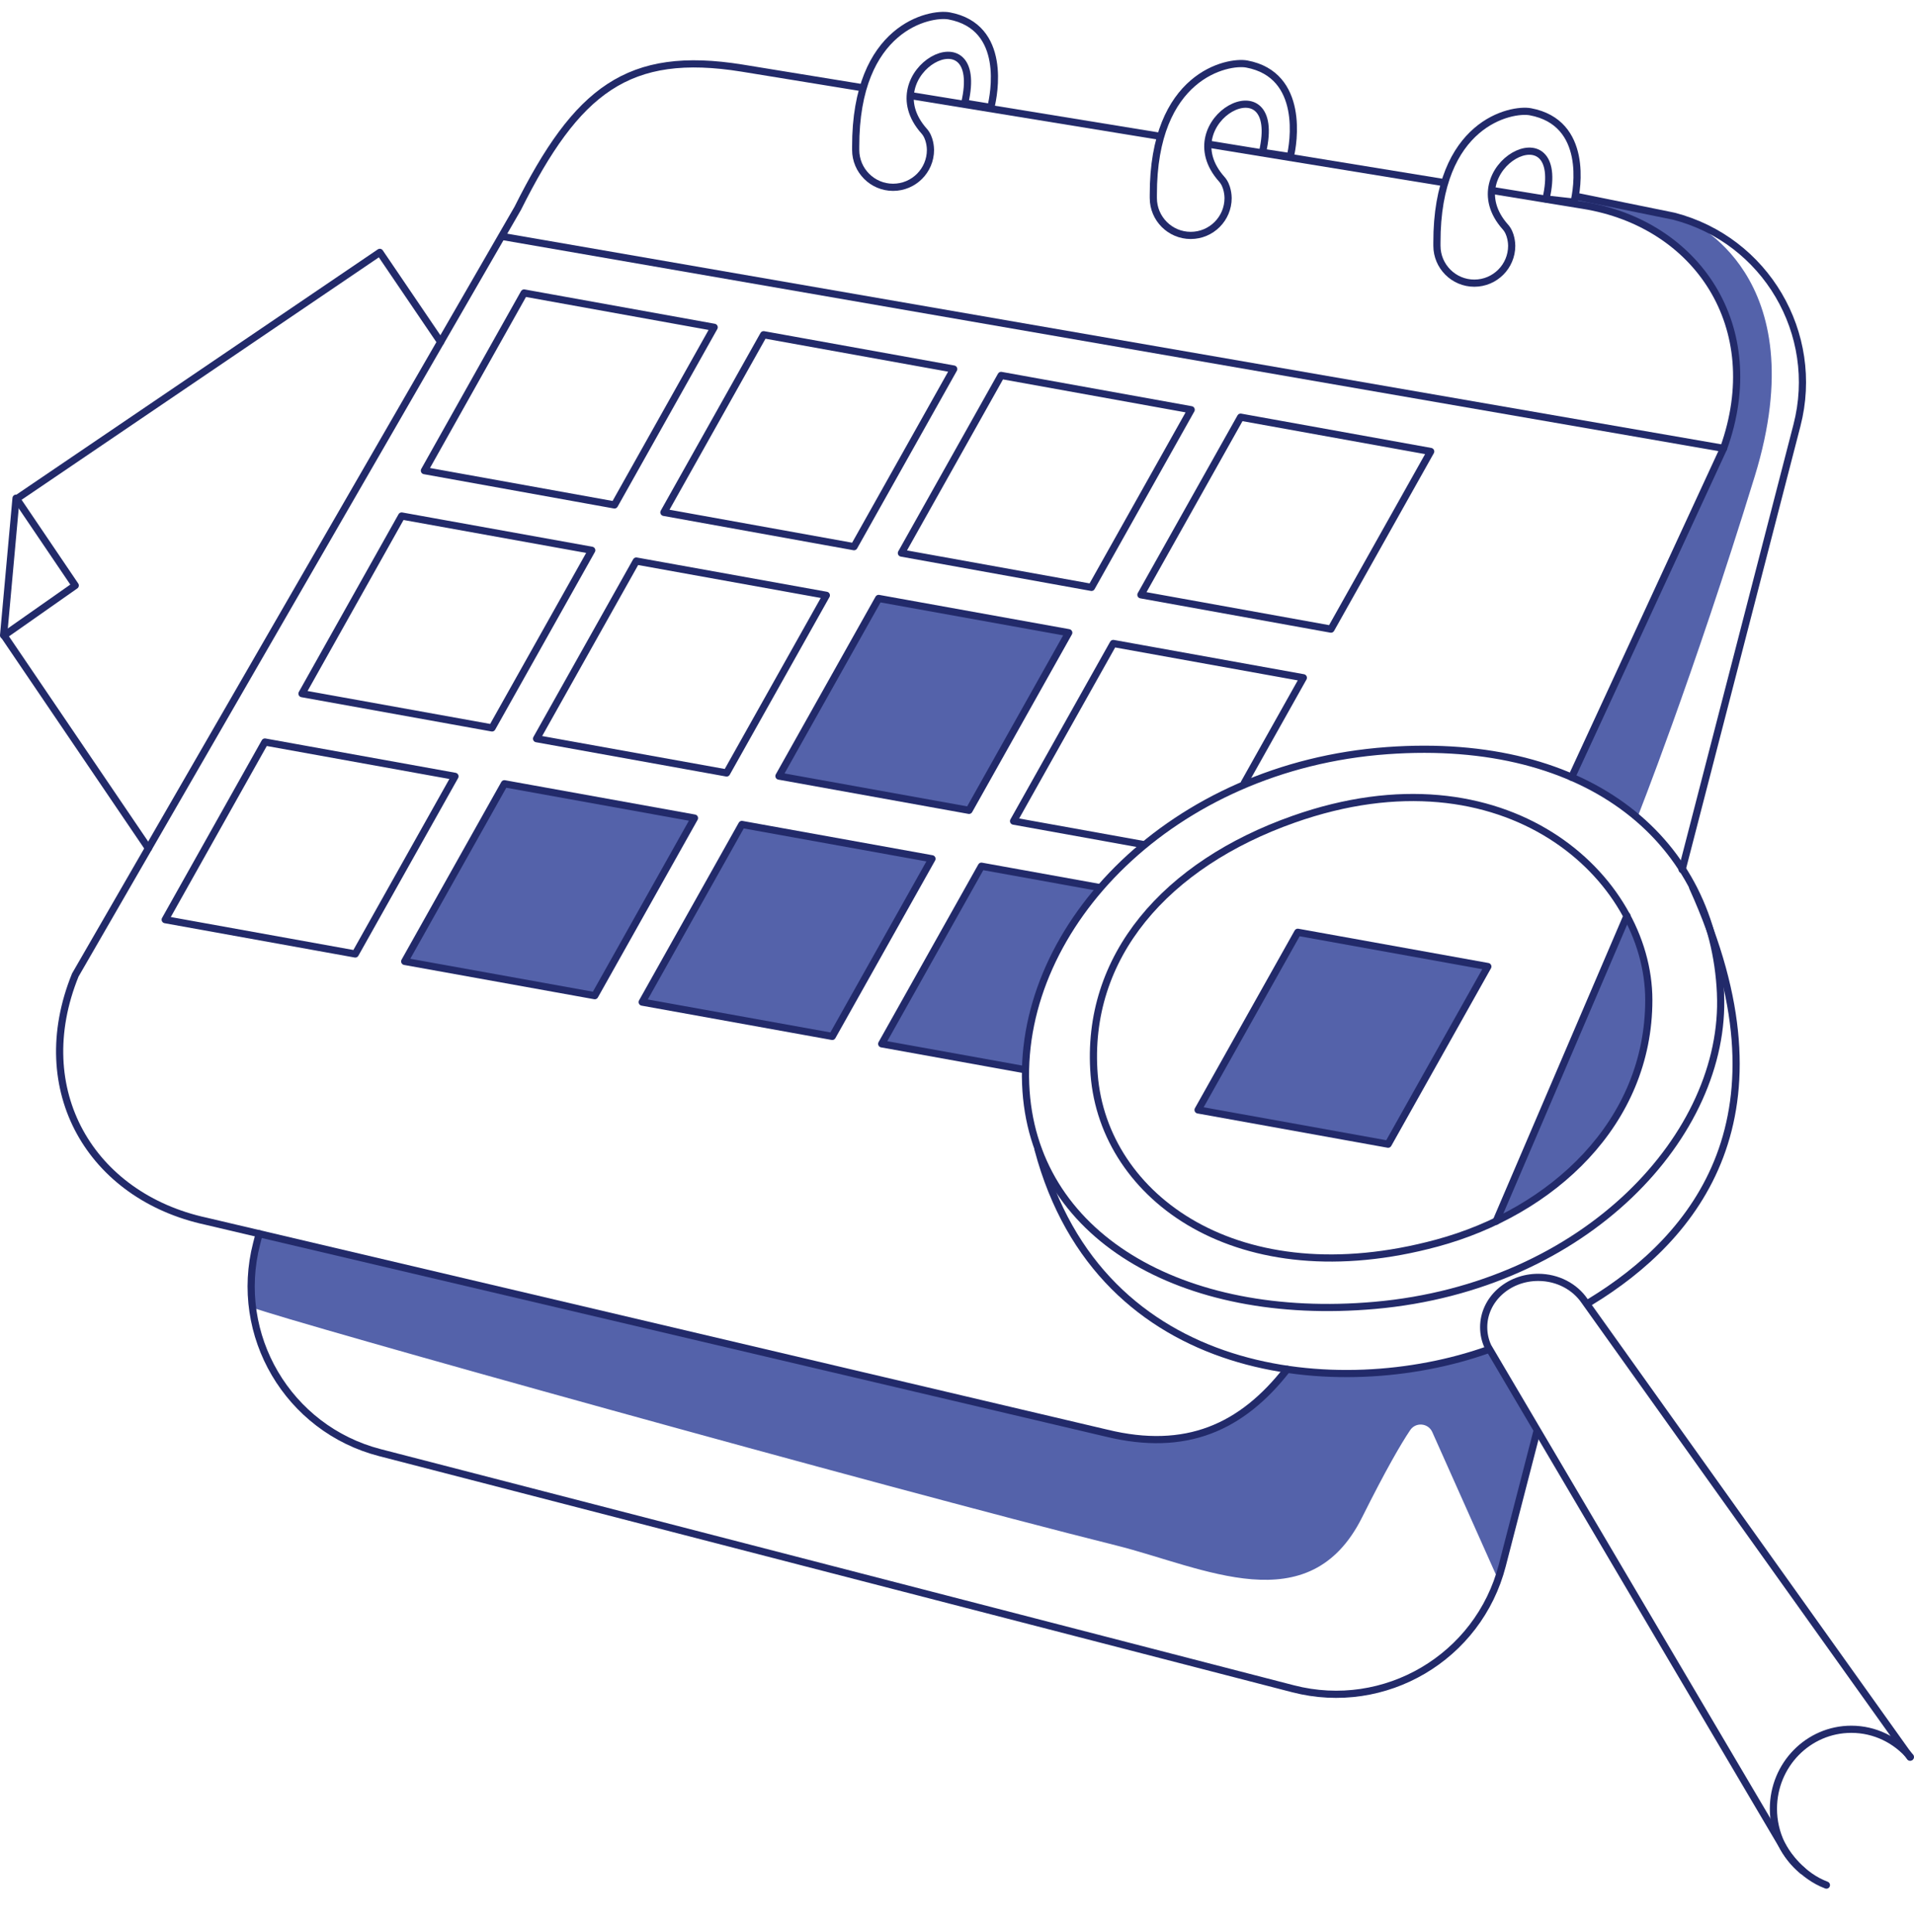 <svg xmlns="http://www.w3.org/2000/svg" id="_&#x421;&#x43B;&#x43E;&#x439;_12" data-name="&#x421;&#x43B;&#x43E;&#x439; 12" viewBox="0 0 533.43 538.34"><defs><style>      .cls-1 {        fill: none;        stroke: #222a6a;        stroke-linecap: round;        stroke-linejoin: round;        stroke-width: 2px;      }      .cls-2 {        fill: #5462aa;      }    </style></defs><g id="filling"><path class="cls-2" d="m273.52,241.36l-27.79,49.5s39.71,7.77,39.77,7.17c3.81-38.5,17.71-43.71,20.7-50.78.16-.37-32.68-5.89-32.68-5.89Z"></path><polygon class="cls-2" points="361.69 259.77 414.66 269.32 386.87 318.82 333.9 309.27 361.69 259.77"></polygon><path class="cls-2" d="m453.44,255.19s-35.43,82.67-35.95,83.89,23.79-9.2,37.42-36.85c11.8-23.95-1.47-47.04-1.47-47.04Z"></path><polygon class="cls-2" points="244.88 166.75 297.86 176.3 270.07 225.8 217.09 216.25 244.88 166.75"></polygon><polygon class="cls-2" points="206.76 229.73 259.74 239.29 231.95 288.79 178.98 279.23 206.76 229.73"></polygon><path class="cls-2" d="m302.18,397.88l-229.96-54.11s-3.9,19.78-1.88,20.56c9.68,3.75,175.39,49.96,240.68,66.28,24.32,6.08,53.84,21.71,68.6-7.82,6.66-13.33,10.83-20.48,13.4-24.3,1.55-2.3,5.03-1.99,6.16.55l18.3,40.99,10.83-41.12s-12.91-23.04-13.81-22.75c-40.09,12.77-54.43,3.03-55.79,5.39-3.5,6.06-8.73,9.45-13.42,12.58-19.67,13.11-43.11,3.75-43.11,3.75Z"></path><polygon class="cls-2" points="140.58 218.39 193.55 227.95 165.76 277.44 112.79 267.89 140.58 218.39"></polygon><path class="cls-2" d="m439.47,54.37l31.04,7.1s35.9,14.82,18.53,71.27c-17.37,56.45-32.73,95.11-32.73,95.11l-10.29-7.18-8.18-3.75s22.78-44.63,42.52-92c7.37-17.69,4.35-30.56-1.55-41.35-7.46-13.62-20.3-23.1-31.45-25.52-3.24-.7-7.63-.74-8.49-1.3-.71-.47.95-1.67.6-2.38Z"></path></g><g id="line"><path class="cls-1" d="m415.96,53.08l25.26,4.12c31.75,5.11,51.3,33.86,39.14,67.73l-42.35,91.64"></path><line class="cls-1" x1="336.91" y1="40.19" x2="402.36" y2="50.87"></line><line class="cls-1" x1="253.97" y1="26.67" x2="323.12" y2="37.95"></line><path class="cls-1" d="m358.72,381.55c-12.63,16.21-28.17,23.18-50.3,17.79l-250.97-59.05c-32.13-6.95-49.5-36.47-36.47-68.6L144.29,58.06c16.5-33,30.77-44.19,62.53-39.08l33.37,5.44"></path><path class="cls-1" d="m428.32,398.91l-9.65,37.33c-6.61,25.57-32.7,40.94-58.27,34.33l-254.54-65.81c-25.57-6.61-40.94-32.7-34.33-58.27l.7-2.72"></path><path class="cls-1" d="m439.15,54.68l27.33,5.56c25.57,6.61,40.94,32.7,34.33,58.27l-32.01,123.8"></path><polyline class="cls-1" points="41.36 236.37 1.12 177.07 20.97 163.14 4.63 139 105.85 70.32 122.8 95.29"></polyline><line class="cls-1" x1="4.47" y1="138.82" x2="1" y2="177.03"></line><line class="cls-1" x1="480.36" y1="124.93" x2="139.95" y2="65.88"></line><path class="cls-1" d="m479.5,276.9c1.74,39.08-37.34,81.63-96.39,86.84-53.75,4.74-95.61-19.48-97.26-61.66-1.74-44.29,40.82-88.58,100.74-92.92,56.79-4.12,91.05,25.57,92.92,67.74Z"></path><path class="cls-1" d="m414.51,376.16c-40.89,14.44-107.93,8.91-125.19-55.84"></path><path class="cls-1" d="m471.78,247.35c28.71,63.48,1,97.42-28.68,115.46"></path><path class="cls-1" d="m502.4,521.28c-4.97-4.06-8.15-10.3-8.15-17.29,0-12.23,9.72-22.14,21.71-22.14,6.58,0,12.48,2.99,16.46,7.71"></path><path class="cls-1" d="m509.02,525.27c-6.95-2.61-10.92-8.66-11.8-10.16-10.9-18.48-82.44-139.69-82.56-139.95-.75-1.64-1.16-3.45-1.16-5.34,0-7.67,6.8-13.89,15.2-13.89,5.45,0,10.23,2.62,12.91,6.56.17.25,77.63,108.76,90.73,127.15"></path><path class="cls-1" d="m459.52,278.64c0,34.29-26.92,59.05-59.05,67.74-55.3,14.95-92.83-12.71-95.53-46.89-2.61-33,20.08-58.68,55.58-71.21,59.05-20.84,99,16.08,99,50.37Z"></path><line class="cls-1" x1="453.44" y1="255.19" x2="416.97" y2="340.3"></line><polygon class="cls-1" points="370.94 175.3 317.97 165.74 345.76 116.24 398.73 125.8 370.94 175.3"></polygon><polyline class="cls-1" points="318.52 235.3 282.48 228.8 310.27 179.3 363.24 188.85 346.78 218.18"></polyline><polygon class="cls-1" points="304.19 163.67 251.22 154.11 279.01 104.61 331.98 114.17 304.19 163.67"></polygon><polygon class="cls-1" points="270.07 225.8 217.09 216.25 244.88 166.75 297.86 176.3 270.07 225.8"></polygon><polygon class="cls-1" points="238.01 152.33 185.03 142.77 212.82 93.27 265.8 102.83 238.01 152.33"></polygon><polygon class="cls-1" points="202.51 215.38 149.54 205.83 177.33 156.33 230.3 165.88 202.51 215.38"></polygon><polygon class="cls-1" points="171.25 140.7 118.28 131.14 146.07 81.64 199.04 91.2 171.25 140.7"></polygon><polygon class="cls-1" points="137.13 202.83 84.16 193.28 111.94 143.78 164.92 153.33 137.13 202.83"></polygon><polyline class="cls-1" points="285.5 298.04 245.73 290.86 273.52 241.36 306.2 247.26"></polyline><polygon class="cls-1" points="231.95 288.79 178.98 279.23 206.76 229.73 259.74 239.29 231.95 288.79"></polygon><polygon class="cls-1" points="165.76 277.44 112.79 267.89 140.58 218.39 193.55 227.95 165.76 277.44"></polygon><polygon class="cls-1" points="99.01 265.82 46.04 256.26 73.83 206.76 126.8 216.32 99.01 265.82"></polygon><polygon class="cls-1" points="386.87 318.82 333.9 309.27 361.69 259.77 414.66 269.32 386.87 318.82"></polygon><path class="cls-1" d="m421.31,68.48c0,5.76-4.67,10.42-10.42,10.42s-10.42-4.67-10.42-10.42c0-.44,0-.44,0-.87-.08-33.44,20.83-37.45,26.05-36.47,16.29,3.05,13.03,21.71,12.16,25.18l-7.82-.87c6.08-26.05-26.05-8.68-11.29,7.82,1.64,1.83,1.74,4.72,1.74,5.21Z"></path><path class="cls-1" d="m342.27,55.18c0,5.76-4.67,10.42-10.42,10.42s-10.42-4.67-10.42-10.42c0-.44,0-.44,0-.87-.08-33.44,20.83-37.45,26.05-36.47,16.29,3.05,12.99,22.33,12.12,25.8l-7.75-1.19c6.08-26.05-26.08-8.98-11.32,7.52,1.64,1.83,1.74,4.72,1.74,5.21Z"></path><path class="cls-1" d="m259.32,41.77c0,5.76-4.67,10.42-10.42,10.42s-10.42-4.67-10.42-10.42c0-.44,0-.44,0-.87-.08-33.44,20.83-37.45,26.05-36.47,16.29,3.05,12.49,22.03,11.62,25.5l-7.28-1.19c6.08-26.05-26.05-8.68-11.29,7.82,1.64,1.83,1.74,4.72,1.74,5.21Z"></path></g></svg>